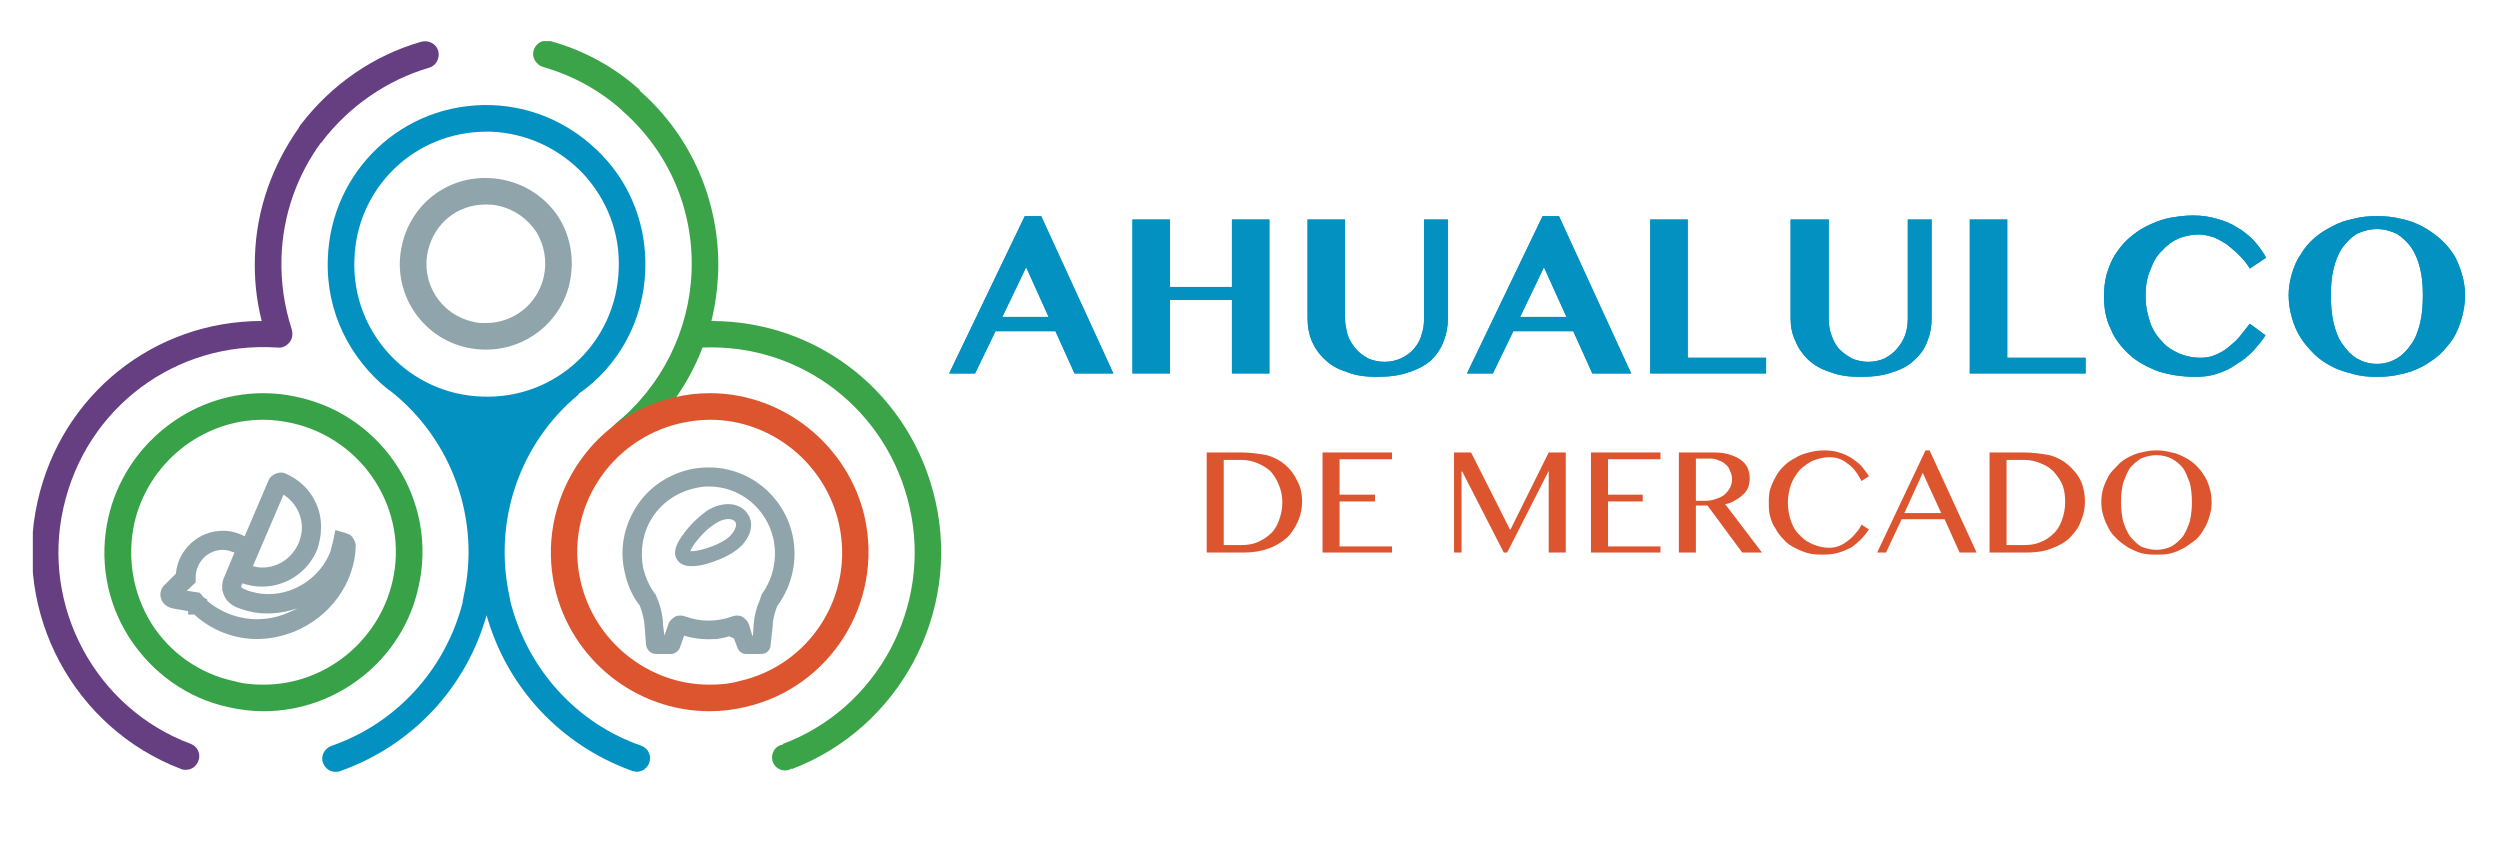 <?xml version="1.0" encoding="utf-8"?>
<!-- Generator: Adobe Illustrator 16.0.0, SVG Export Plug-In . SVG Version: 6.00 Build 0)  -->
<!DOCTYPE svg PUBLIC "-//W3C//DTD SVG 1.1//EN" "http://www.w3.org/Graphics/SVG/1.1/DTD/svg11.dtd">
<svg version="1.1" id="Layer_1" xmlns="http://www.w3.org/2000/svg" xmlns:xlink="http://www.w3.org/1999/xlink" x="0px" y="0px"
	 width="472px" height="161px" viewBox="0 0 472 161" enable-background="new 0 0 472 161" xml:space="preserve">
<g>
	<defs>
		<rect id="SVGID_1_" x="6.2" y="7.76" width="459.6" height="138.48"/>
	</defs>
	<clipPath id="SVGID_2_">
		<use xlink:href="#SVGID_1_"  overflow="visible"/>
	</clipPath>
	<g clip-path="url(#SVGID_2_)">
		<defs>
			<rect id="SVGID_3_" x="6.2" y="7.763" width="459.597" height="138.478"/>
		</defs>
		<clipPath id="SVGID_4_">
			<use xlink:href="#SVGID_3_"  overflow="visible"/>
		</clipPath>
		<path clip-path="url(#SVGID_4_)" fill="#0391C2" d="M189.235,59.835h8.748l-4.246-9.386L189.235,59.835z M196.568,40.803
			l13.636,29.703h-7.333l-3.603-7.971H187.95l-3.859,7.971h-4.888l14.279-29.703H196.568z"/>
		<polygon clip-path="url(#SVGID_4_)" fill="#0391C2" points="220.879,56.62 220.879,70.505 213.808,70.505 213.808,41.449 
			220.879,41.449 220.879,54.176 232.588,54.176 232.588,41.449 239.66,41.449 239.66,70.505 232.588,70.505 232.588,56.62 		"/>
		<path clip-path="url(#SVGID_4_)" fill="#0391C2" d="M246.862,41.449c7.076,0,7.076,0,7.076,0c0,18.642,0,18.642,0,18.642
			c0,1.159,0.257,2.187,0.517,3.215c0.383,1.029,0.899,1.797,1.542,2.569c0.643,0.772,1.415,1.285,2.313,1.801
			c0.903,0.386,1.932,0.642,3.091,0.642c1.155,0,2.184-0.256,3.087-0.642c1.029-0.517,1.798-1.029,2.444-1.801
			c0.643-0.772,1.154-1.54,1.415-2.569c0.382-1.028,0.513-2.057,0.513-3.215c0-18.642,0-18.642,0-18.642c4.502,0,4.502,0,4.502,0
			c0,18.642,0,18.642,0,18.642c0,1.541-0.257,2.955-0.773,4.244c-0.512,1.415-1.284,2.569-2.313,3.597
			c-1.159,1.028-2.574,1.801-4.246,2.317c-1.671,0.642-3.729,0.898-6.173,0.898c-2.058,0-3.99-0.256-5.531-0.898
			c-1.671-0.517-3.087-1.289-4.115-2.317c-1.159-1.028-1.933-2.183-2.574-3.597c-0.513-1.289-0.773-2.704-0.773-4.244V41.449z"/>
		<path clip-path="url(#SVGID_4_)" fill="#0391C2" d="M286.998,59.835h8.748l-4.246-9.386L286.998,59.835z M294.331,40.803
			l13.632,29.703h-7.328l-3.604-7.971h-11.318l-3.859,7.971h-4.888l14.278-29.703H294.331z"/>
		<polygon clip-path="url(#SVGID_4_)" fill="#0391C2" points="311.566,41.449 318.643,41.449 318.643,67.546 333.434,67.546 
			333.434,70.505 311.566,70.505 		"/>
		<path clip-path="url(#SVGID_4_)" fill="#0391C2" d="M338.065,41.449c7.202,0,7.202,0,7.202,0c0,18.642,0,18.642,0,18.642
			c0,1.159,0.131,2.187,0.517,3.215c0.382,1.029,0.769,1.797,1.415,2.569c0.769,0.772,1.542,1.285,2.44,1.801
			c0.903,0.386,1.932,0.642,3.091,0.642c1.155,0,2.184-0.256,3.087-0.642c0.898-0.517,1.671-1.029,2.313-1.801
			c0.643-0.772,1.159-1.54,1.546-2.569c0.382-1.028,0.513-2.057,0.513-3.215c0-18.642,0-18.642,0-18.642c4.502,0,4.502,0,4.502,0
			c0,18.642,0,18.642,0,18.642c0,1.541-0.257,2.955-0.773,4.244c-0.512,1.415-1.285,2.569-2.444,3.597
			c-1.028,1.028-2.443,1.801-4.115,2.317c-1.671,0.642-3.729,0.898-6.173,0.898c-2.188,0-3.986-0.256-5.661-0.898
			c-1.672-0.517-2.957-1.289-4.116-2.317c-1.028-1.028-1.928-2.183-2.444-3.597c-0.643-1.289-0.898-2.704-0.898-4.244V41.449z"/>
		<polygon clip-path="url(#SVGID_4_)" fill="#0391C2" points="371.894,41.449 378.97,41.449 378.97,67.546 393.761,67.546 
			393.761,70.505 371.894,70.505 		"/>
		<path clip-path="url(#SVGID_4_)" fill="#0391C2" d="M405.083,55.977c0,1.801,0.387,3.472,0.898,5.012
			c0.517,1.415,1.289,2.573,2.318,3.602c0.898,1.028,2.058,1.671,3.213,2.187c1.289,0.512,2.574,0.768,3.859,0.768
			c1.028,0,1.932-0.126,2.83-0.512c0.899-0.386,1.672-0.772,2.444-1.415c0.772-0.642,1.546-1.284,2.188-2.057
			s1.285-1.671,1.927-2.443c2.961,2.187,2.961,2.187,2.961,2.187c-0.643,1.029-1.415,1.927-2.318,2.956
			c-0.898,0.898-1.927,1.801-3.086,2.443c-1.029,0.772-2.314,1.415-3.6,1.801c-1.415,0.512-2.83,0.642-4.245,0.642
			c-2.575,0-4.889-0.386-6.946-1.028c-2.058-0.772-3.99-1.801-5.405-3.085c-1.541-1.415-2.826-2.959-3.599-4.886
			c-0.903-1.801-1.29-3.858-1.29-6.171c0-1.544,0.131-2.829,0.517-4.244c0.387-1.285,0.899-2.573,1.546-3.602
			c0.769-1.154,1.541-2.183,2.57-3.085c1.028-0.898,2.058-1.67,3.343-2.313c1.289-0.642,2.574-1.159,4.12-1.545
			c1.415-0.256,3.086-0.512,4.758-0.512c1.671,0,3.217,0.256,4.502,0.642c1.415,0.386,2.7,0.898,3.859,1.671
			c1.159,0.642,2.188,1.544,3.087,2.443c0.898,1.028,1.671,2.057,2.313,3.215c-3.087,2.057-3.087,2.057-3.087,2.057
			c-0.512-0.903-1.154-1.671-1.927-2.443c-0.773-0.772-1.546-1.415-2.318-2.057c-0.769-0.517-1.672-1.028-2.57-1.415
			c-0.903-0.256-1.802-0.517-2.831-0.517c-1.284,0-2.574,0.26-3.859,0.772c-1.159,0.517-2.188,1.285-3.086,2.317
			c-1.029,0.898-1.672,2.183-2.188,3.597C405.339,52.375,405.083,54.046,405.083,55.977z"/>
		<path clip-path="url(#SVGID_4_)" fill="#0391C2" d="M448.817,68.705c1.415,0,2.574-0.386,3.729-1.028
			c1.029-0.643,1.932-1.545,2.7-2.699c0.772-1.028,1.289-2.443,1.676-3.988c0.382-1.671,0.513-3.341,0.513-5.272
			c0-1.796-0.131-3.472-0.513-5.012c-0.387-1.545-0.903-2.83-1.676-3.988c-0.769-1.028-1.671-1.926-2.7-2.569
			c-1.155-0.516-2.314-0.902-3.729-0.902c-1.545,0-2.7,0.386-3.859,0.902c-1.028,0.643-1.928,1.541-2.7,2.569
			c-0.772,1.159-1.285,2.443-1.672,3.988c-0.386,1.54-0.517,3.215-0.517,5.012c0,1.931,0.131,3.602,0.517,5.272
			c0.387,1.545,0.899,2.959,1.672,3.988c0.772,1.154,1.672,2.057,2.7,2.699C446.117,68.318,447.272,68.705,448.817,68.705z
			 M448.817,71.147c-1.671,0-3.087-0.13-4.502-0.516c-1.415-0.382-2.83-0.768-3.989-1.411c-1.285-0.646-2.444-1.415-3.343-2.317
			c-1.029-1.029-1.928-2.057-2.575-3.085c-0.768-1.159-1.284-2.443-1.671-3.728c-0.387-1.415-0.643-2.829-0.643-4.374
			c0-1.41,0.256-2.825,0.643-4.114c0.387-1.284,0.903-2.569,1.671-3.597c0.647-1.159,1.546-2.187,2.575-3.085
			c0.898-0.772,2.058-1.544,3.343-2.187c1.159-0.642,2.574-1.159,3.989-1.415c1.415-0.386,2.831-0.516,4.502-0.516
			c1.541,0,2.957,0.13,4.502,0.516c1.416,0.256,2.7,0.772,3.985,1.415c1.159,0.643,2.318,1.415,3.348,2.313
			c0.898,0.772,1.802,1.801,2.57,2.959c0.646,1.028,1.158,2.313,1.545,3.597c0.387,1.289,0.643,2.704,0.643,4.114
			c0,1.545-0.256,2.959-0.643,4.374s-0.898,2.569-1.545,3.728c-0.769,1.159-1.672,2.187-2.57,3.085
			c-1.029,0.902-2.188,1.67-3.348,2.317c-1.285,0.643-2.569,1.154-3.985,1.411C451.774,71.018,450.358,71.147,448.817,71.147z"/>
		<path clip-path="url(#SVGID_4_)" fill="#0391C2" d="M189.235,59.835h8.748l-4.246-9.386L189.235,59.835z M196.568,40.803
			l13.636,29.703h-7.333l-3.603-7.971H187.95l-3.859,7.971h-4.888l14.279-29.703H196.568z"/>
		<polygon clip-path="url(#SVGID_4_)" fill="#0391C2" points="220.879,56.62 220.879,70.505 213.808,70.505 213.808,41.449 
			220.879,41.449 220.879,54.176 232.588,54.176 232.588,41.449 239.66,41.449 239.66,70.505 232.588,70.505 232.588,56.62 		"/>
		<path clip-path="url(#SVGID_4_)" fill="#0391C2" d="M246.862,41.449c7.076,0,7.076,0,7.076,0c0,18.642,0,18.642,0,18.642
			c0,1.159,0.257,2.187,0.517,3.215c0.383,1.029,0.899,1.797,1.542,2.569c0.643,0.772,1.415,1.285,2.313,1.801
			c0.903,0.386,1.932,0.642,3.091,0.642c1.155,0,2.184-0.256,3.087-0.642c1.029-0.517,1.798-1.029,2.444-1.801
			c0.643-0.772,1.154-1.54,1.415-2.569c0.382-1.028,0.513-2.057,0.513-3.215c0-18.642,0-18.642,0-18.642c4.502,0,4.502,0,4.502,0
			c0,18.642,0,18.642,0,18.642c0,1.541-0.257,2.955-0.773,4.244c-0.512,1.415-1.284,2.569-2.313,3.597
			c-1.159,1.028-2.574,1.801-4.246,2.317c-1.671,0.642-3.729,0.898-6.173,0.898c-2.058,0-3.99-0.256-5.531-0.898
			c-1.671-0.517-3.087-1.289-4.115-2.317c-1.159-1.028-1.933-2.183-2.574-3.597c-0.513-1.289-0.773-2.704-0.773-4.244V41.449z"/>
		<path clip-path="url(#SVGID_4_)" fill="#0391C2" d="M286.998,59.835h8.748l-4.246-9.386L286.998,59.835z M294.331,40.803
			l13.632,29.703h-7.328l-3.604-7.971h-11.318l-3.859,7.971h-4.888l14.278-29.703H294.331z"/>
		<polygon clip-path="url(#SVGID_4_)" fill="#0391C2" points="311.566,41.449 318.643,41.449 318.643,67.546 333.434,67.546 
			333.434,70.505 311.566,70.505 		"/>
		<path clip-path="url(#SVGID_4_)" fill="#0391C2" d="M338.065,41.449c7.202,0,7.202,0,7.202,0c0,18.642,0,18.642,0,18.642
			c0,1.159,0.131,2.187,0.517,3.215c0.382,1.029,0.769,1.797,1.415,2.569c0.769,0.772,1.542,1.285,2.44,1.801
			c0.903,0.386,1.932,0.642,3.091,0.642c1.155,0,2.184-0.256,3.087-0.642c0.898-0.517,1.671-1.029,2.313-1.801
			c0.643-0.772,1.159-1.54,1.546-2.569c0.382-1.028,0.513-2.057,0.513-3.215c0-18.642,0-18.642,0-18.642c4.502,0,4.502,0,4.502,0
			c0,18.642,0,18.642,0,18.642c0,1.541-0.257,2.955-0.773,4.244c-0.512,1.415-1.285,2.569-2.444,3.597
			c-1.028,1.028-2.443,1.801-4.115,2.317c-1.671,0.642-3.729,0.898-6.173,0.898c-2.188,0-3.986-0.256-5.661-0.898
			c-1.672-0.517-2.957-1.289-4.116-2.317c-1.028-1.028-1.928-2.183-2.444-3.597c-0.643-1.289-0.898-2.704-0.898-4.244V41.449z"/>
		<polygon clip-path="url(#SVGID_4_)" fill="#0391C2" points="371.894,41.449 378.97,41.449 378.97,67.546 393.761,67.546 
			393.761,70.505 371.894,70.505 		"/>
		<path clip-path="url(#SVGID_4_)" fill="#0391C2" d="M405.083,55.977c0,1.801,0.387,3.472,0.898,5.012
			c0.517,1.415,1.289,2.573,2.318,3.602c0.898,1.028,2.058,1.671,3.213,2.187c1.289,0.512,2.574,0.768,3.859,0.768
			c1.028,0,1.932-0.126,2.83-0.512c0.899-0.386,1.672-0.772,2.444-1.415c0.772-0.642,1.546-1.284,2.188-2.057
			s1.285-1.671,1.927-2.443c2.961,2.187,2.961,2.187,2.961,2.187c-0.643,1.029-1.415,1.927-2.318,2.956
			c-0.898,0.898-1.927,1.801-3.086,2.443c-1.029,0.772-2.314,1.415-3.6,1.801c-1.415,0.512-2.83,0.642-4.245,0.642
			c-2.575,0-4.889-0.386-6.946-1.028c-2.058-0.772-3.99-1.801-5.405-3.085c-1.541-1.415-2.826-2.959-3.599-4.886
			c-0.903-1.801-1.29-3.858-1.29-6.171c0-1.544,0.131-2.829,0.517-4.244c0.387-1.285,0.899-2.573,1.546-3.602
			c0.769-1.154,1.541-2.183,2.57-3.085c1.028-0.898,2.058-1.67,3.343-2.313c1.289-0.642,2.574-1.159,4.12-1.545
			c1.415-0.256,3.086-0.512,4.758-0.512c1.671,0,3.217,0.256,4.502,0.642c1.415,0.386,2.7,0.898,3.859,1.671
			c1.159,0.642,2.188,1.544,3.087,2.443c0.898,1.028,1.671,2.057,2.313,3.215c-3.087,2.057-3.087,2.057-3.087,2.057
			c-0.512-0.903-1.154-1.671-1.927-2.443c-0.773-0.772-1.546-1.415-2.318-2.057c-0.769-0.517-1.672-1.028-2.57-1.415
			c-0.903-0.256-1.802-0.517-2.831-0.517c-1.284,0-2.574,0.26-3.859,0.772c-1.159,0.517-2.188,1.285-3.086,2.317
			c-1.029,0.898-1.672,2.183-2.188,3.597C405.339,52.375,405.083,54.046,405.083,55.977z"/>
		<path clip-path="url(#SVGID_4_)" fill="#0391C2" d="M448.817,68.705c1.415,0,2.574-0.386,3.729-1.028
			c1.029-0.643,1.932-1.545,2.7-2.699c0.772-1.028,1.289-2.443,1.676-3.988c0.382-1.671,0.513-3.341,0.513-5.272
			c0-1.796-0.131-3.472-0.513-5.012c-0.387-1.545-0.903-2.83-1.676-3.988c-0.769-1.028-1.671-1.926-2.7-2.569
			c-1.155-0.516-2.314-0.902-3.729-0.902c-1.545,0-2.7,0.386-3.859,0.902c-1.028,0.643-1.928,1.541-2.7,2.569
			c-0.772,1.159-1.285,2.443-1.672,3.988c-0.386,1.54-0.517,3.215-0.517,5.012c0,1.931,0.131,3.602,0.517,5.272
			c0.387,1.545,0.899,2.959,1.672,3.988c0.772,1.154,1.672,2.057,2.7,2.699C446.117,68.318,447.272,68.705,448.817,68.705z
			 M448.817,71.147c-1.671,0-3.087-0.13-4.502-0.516c-1.415-0.382-2.83-0.768-3.989-1.411c-1.285-0.646-2.444-1.415-3.343-2.317
			c-1.029-1.029-1.928-2.057-2.575-3.085c-0.768-1.159-1.284-2.443-1.671-3.728c-0.387-1.415-0.643-2.829-0.643-4.374
			c0-1.41,0.256-2.825,0.643-4.114c0.387-1.284,0.903-2.569,1.671-3.597c0.647-1.159,1.546-2.187,2.575-3.085
			c0.898-0.772,2.058-1.544,3.343-2.187c1.159-0.642,2.574-1.159,3.989-1.415c1.415-0.386,2.831-0.516,4.502-0.516
			c1.541,0,2.957,0.13,4.502,0.516c1.416,0.256,2.7,0.772,3.985,1.415c1.159,0.643,2.318,1.415,3.348,2.313
			c0.898,0.772,1.802,1.801,2.57,2.959c0.646,1.028,1.158,2.313,1.545,3.597c0.387,1.289,0.643,2.704,0.643,4.114
			c0,1.545-0.256,2.959-0.643,4.374s-0.898,2.569-1.545,3.728c-0.769,1.159-1.672,2.187-2.57,3.085
			c-1.029,0.902-2.188,1.67-3.348,2.317c-1.285,0.643-2.569,1.154-3.985,1.411C451.774,71.018,450.358,71.147,448.817,71.147z"/>
		<path clip-path="url(#SVGID_4_)" fill="#DD552F" d="M231.042,102.905c3.343,0,3.343,0,3.343,0c1.029,0,2.058-0.128,2.961-0.515
			c0.898-0.386,1.802-0.898,2.443-1.545c0.773-0.642,1.285-1.54,1.672-2.568s0.643-2.188,0.643-3.472
			c0-1.158-0.256-2.313-0.643-3.216c-0.387-1.028-0.898-1.801-1.546-2.568c-0.643-0.646-1.541-1.159-2.443-1.545
			c-0.899-0.387-1.928-0.643-3.087-0.643c-3.343,0-3.343,0-3.343,0V102.905z M227.826,85.42c6.304,0,6.304,0,6.304,0
			c1.932,0,3.603,0.256,5.019,0.512c1.415,0.387,2.569,1.028,3.473,1.801c1.029,0.902,1.797,1.932,2.313,3.085
			c0.643,1.159,0.899,2.443,0.899,3.858c0,1.414-0.257,2.573-0.769,3.728c-0.517,1.158-1.159,2.187-2.058,3.089
			c-1.033,0.898-2.063,1.542-3.474,2.056c-1.415,0.515-2.961,0.771-4.632,0.771c-7.077,0-7.077,0-7.077,0V85.42z"/>
		<polygon clip-path="url(#SVGID_4_)" fill="#DD552F" points="262.813,85.42 262.813,86.704 252.91,86.704 252.91,93.391 
			259.6,93.391 259.6,94.676 252.91,94.676 252.91,103.162 262.813,103.162 262.813,104.319 249.693,104.319 249.693,85.42 		"/>
		<polygon clip-path="url(#SVGID_4_)" fill="#DD552F" points="274.521,85.42 277.738,85.42 285.066,99.948 285.196,99.948 
			292.398,85.42 295.616,85.42 295.616,104.319 292.398,104.319 292.398,88.892 284.554,104.319 283.911,104.319 276.063,89.021 
			275.937,89.021 275.937,104.319 274.521,104.319 		"/>
		<polygon clip-path="url(#SVGID_4_)" fill="#DD552F" points="313.498,85.42 313.498,86.704 303.591,86.704 303.591,93.391 
			310.15,93.391 310.15,94.676 303.591,94.676 303.591,103.162 313.498,103.162 313.498,104.319 300.374,104.319 300.374,85.42 		
			"/>
		<path clip-path="url(#SVGID_4_)" fill="#DD552F" d="M320.184,94.55c1.802,0,1.802,0,1.802,0c0.772,0,1.415-0.13,2.058-0.387
			c0.517-0.13,1.029-0.386,1.546-0.772c0.386-0.386,0.772-0.771,1.028-1.284c0.256-0.517,0.387-1.028,0.387-1.675
			c0-0.512-0.131-1.028-0.387-1.54c-0.13-0.387-0.386-0.903-0.772-1.159c-0.387-0.386-0.772-0.643-1.285-0.772
			c-0.517-0.256-1.029-0.382-1.546-0.382c-2.83,0-2.83,0-2.83,0V94.55z M316.971,85.42c6.56,0,6.56,0,6.56,0
			c1.155,0,2.185,0.13,2.957,0.386c0.903,0.256,1.671,0.643,2.188,1.028c0.513,0.387,1.029,0.898,1.285,1.541
			c0.257,0.646,0.387,1.289,0.387,1.931c0,0.643-0.13,1.154-0.256,1.671c-0.257,0.517-0.517,1.028-1.029,1.414
			c-0.387,0.387-0.903,0.772-1.415,1.029c-0.517,0.386-1.159,0.642-1.932,0.771c6.945,9.128,6.945,9.128,6.945,9.128
			c-3.729,0-3.729,0-3.729,0c-6.561-8.871-6.561-8.871-6.561-8.871c-2.188,0-2.188,0-2.188,0c0,8.871,0,8.871,0,8.871
			c-3.213,0-3.213,0-3.213,0V85.42z"/>
		<path clip-path="url(#SVGID_4_)" fill="#DD552F" d="M337.549,94.932c0,1.289,0.261,2.573,0.643,3.602
			c0.387,1.028,0.903,1.931,1.676,2.573c0.643,0.769,1.541,1.284,2.444,1.671c0.898,0.385,1.928,0.642,3.087,0.642
			c0.643,0,1.285-0.128,1.927-0.385c0.643-0.257,1.159-0.644,1.672-1.029c0.517-0.387,1.029-0.898,1.415-1.415
			c0.517-0.512,0.773-1.028,1.029-1.54c1.415,0.898,1.415,0.898,1.415,0.898c-0.387,0.642-0.898,1.158-1.415,1.801
			c-0.513,0.512-1.155,1.028-1.802,1.542c-0.769,0.386-1.541,0.771-2.44,1.028c-0.772,0.257-1.801,0.386-2.96,0.386
			c-1.029,0-1.928,0-2.831-0.257c-1.028-0.258-1.802-0.644-2.57-1.029c-0.772-0.385-1.545-0.897-2.058-1.544
			c-0.646-0.643-1.159-1.285-1.545-2.058c-0.517-0.642-0.773-1.414-1.029-2.313c-0.256-0.772-0.256-1.671-0.256-2.573
			c0-0.898,0-1.671,0.256-2.569c0.256-0.772,0.643-1.67,1.029-2.313c0.386-0.772,0.898-1.415,1.545-2.062
			c0.643-0.642,1.411-1.154,2.184-1.54c0.773-0.517,1.546-0.772,2.575-1.028c0.898-0.256,1.927-0.387,2.956-0.387
			s1.932,0.131,2.704,0.387c0.899,0.256,1.672,0.642,2.314,1.028c0.772,0.512,1.415,1.028,1.928,1.54
			c0.517,0.646,1.028,1.289,1.415,1.932c-1.415,0.897-1.415,0.897-1.415,0.897c-0.769-1.54-1.672-2.698-2.7-3.341
			c-0.899-0.772-2.058-1.158-3.343-1.158c-1.029,0-2.059,0.26-3.087,0.642c-0.903,0.387-1.676,1.028-2.444,1.675
			c-0.646,0.769-1.289,1.671-1.676,2.699C337.81,92.362,337.549,93.647,337.549,94.932z"/>
		<path clip-path="url(#SVGID_4_)" fill="#DD552F" d="M359.547,96.862h6.945l-3.473-7.585L359.547,96.862z M364.305,85.033
			l8.878,19.286h-3.217l-2.831-6.298h-8.104l-2.957,6.298h-1.671l9.13-19.286H364.305z"/>
		<path clip-path="url(#SVGID_4_)" fill="#DD552F" d="M378.84,102.905c3.347,0,3.347,0,3.347,0c1.029,0,2.058-0.128,2.956-0.515
			c1.029-0.386,1.802-0.898,2.444-1.545c0.773-0.642,1.29-1.54,1.672-2.568c0.387-1.028,0.646-2.188,0.646-3.472
			c0-1.158-0.13-2.313-0.517-3.216c-0.386-1.028-1.028-1.801-1.671-2.568c-0.643-0.646-1.416-1.159-2.444-1.545
			c-0.903-0.387-1.932-0.643-3.087-0.643c-3.347,0-3.347,0-3.347,0V102.905z M375.627,85.42c6.304,0,6.304,0,6.304,0
			c1.928,0,3.599,0.256,5.014,0.512c1.416,0.387,2.575,1.028,3.474,1.801c1.028,0.902,1.932,1.932,2.444,3.085
			c0.517,1.159,0.772,2.443,0.772,3.858c0,1.414-0.256,2.573-0.772,3.728c-0.387,1.158-1.159,2.187-2.058,3.089
			c-0.899,0.898-2.059,1.542-3.474,2.056c-1.285,0.515-2.83,0.771-4.632,0.771c-7.072,0-7.072,0-7.072,0V85.42z"/>
		<path clip-path="url(#SVGID_4_)" fill="#DD552F" d="M407.141,103.805c1.029,0,2.058-0.257,2.831-0.643
			c0.898-0.516,1.541-1.157,2.184-1.93c0.517-0.769,0.902-1.671,1.289-2.829c0.256-1.154,0.387-2.313,0.387-3.598
			s-0.131-2.573-0.387-3.602c-0.387-1.028-0.772-2.057-1.289-2.829c-0.643-0.769-1.285-1.285-2.184-1.797
			c-0.773-0.386-1.802-0.646-2.831-0.646s-2.058,0.261-2.961,0.646c-0.769,0.512-1.411,1.028-2.058,1.797
			c-0.513,0.772-0.898,1.801-1.285,2.829c-0.256,1.028-0.386,2.317-0.386,3.602s0.13,2.443,0.386,3.598
			c0.387,1.158,0.772,2.061,1.285,2.829c0.646,0.772,1.289,1.414,2.058,1.93C405.083,103.548,406.111,103.805,407.141,103.805z
			 M407.141,104.705c-0.898,0-1.932,0-2.83-0.257c-0.899-0.258-1.672-0.644-2.444-1.029c-0.773-0.514-1.541-1.028-2.058-1.544
			c-0.643-0.643-1.285-1.285-1.672-2.058c-0.387-0.768-0.772-1.54-1.029-2.442c-0.256-0.769-0.386-1.671-0.386-2.569
			c0-0.902,0.13-1.801,0.386-2.699c0.257-0.772,0.643-1.545,1.029-2.317c0.387-0.642,1.029-1.284,1.672-1.927
			c0.517-0.642,1.284-1.158,2.058-1.544c0.772-0.387,1.545-0.769,2.444-0.898c0.898-0.256,1.932-0.387,2.83-0.387
			c1.029,0,1.928,0.131,2.831,0.387c0.898,0.13,1.671,0.512,2.443,0.898c0.773,0.386,1.542,0.902,2.184,1.544
			c0.647,0.643,1.159,1.285,1.546,1.927c0.517,0.772,0.772,1.545,1.029,2.317c0.256,0.898,0.386,1.797,0.386,2.699
			c0,0.898-0.13,1.801-0.386,2.569c-0.257,0.902-0.513,1.675-1.029,2.442c-0.387,0.772-0.898,1.415-1.546,2.058
			c-0.642,0.516-1.41,1.03-2.184,1.544c-0.772,0.386-1.545,0.771-2.443,1.029C409.068,104.705,408.17,104.705,407.141,104.705z"/>
		<path clip-path="url(#SVGID_4_)" fill="#3BA448" d="M176.632,94.676c-4.502-20.187-21.998-34.073-42.319-34.073
			c0.769-3.085,1.155-6.17,1.285-9.256c0.386-13.114-5.019-25.585-14.665-34.073c-0.13-0.256-0.256-0.386-0.386-0.512
			c-4.758-4.244-10.545-7.33-16.593-9c-1.415-0.386-2.831,0.382-3.217,1.796c-0.387,1.289,0.517,2.704,1.802,3.09
			c5.4,1.541,10.419,4.239,14.665,7.971c0.125,0.126,0.256,0.256,0.386,0.382c8.618,7.59,13.375,18.516,12.989,30.089
			c-0.386,11.313-5.657,21.857-14.405,28.927c-1.029,0.902-1.159,2.442-0.386,3.471c0.512,0.646,1.285,1.029,2.058,1.029
			c0.513,0,1.029-0.257,1.542-0.643c6.047-4.887,10.549-11.183,13.25-18.256c18.655-0.772,34.991,11.829,39.107,30.215
			c4.246,18.643-6.047,37.929-23.925,44.614c0,0.129,0,0.129,0,0.129c-1.159,0.129-2.058,1.157-2.058,2.443
			c0,1.285,1.029,2.442,2.444,2.442c0.512,0,0.898-0.129,1.285-0.386c0,0.129,0,0.129,0,0.129
			C169.813,137.491,181.391,115.763,176.632,94.676z"/>
		<path clip-path="url(#SVGID_4_)" fill="#DD552F" d="M134.053,79.249c-1.928,0-3.729,0.256-5.531,0.643
			c-13.506,3.085-21.994,16.454-18.907,29.828c2.57,11.314,12.733,19.543,24.312,19.543c1.928,0,3.729-0.128,5.531-0.644
			c13.506-2.956,21.993-16.328,18.907-29.83C155.794,87.477,145.631,79.249,134.053,79.249 M133.927,134.277L133.927,134.277
			c-13.893,0-26.113-9.771-29.2-23.4c-3.604-16.071,6.56-32.271,22.64-35.872c2.184-0.517,4.372-0.772,6.686-0.772
			c13.892,0,26.113,9.902,29.2,23.402c3.604,16.199-6.56,32.271-22.64,35.871C138.429,134.02,136.241,134.277,133.927,134.277"/>
		<path clip-path="url(#SVGID_4_)" fill="#37A248" d="M49.67,79.249c-11.576,0-21.738,8.228-24.311,19.54
			c-1.415,6.559-0.258,13.245,3.215,18.902c3.602,5.657,9.133,9.514,15.694,10.928c1.801,0.516,3.602,0.644,5.532,0.644
			c11.578,0,21.737-8.229,24.312-19.543c3.086-13.374-5.405-26.743-18.911-29.828C53.399,79.505,51.602,79.249,49.67,79.249
			 M49.8,134.277c-2.188,0-4.503-0.258-6.69-0.771c-7.718-1.672-14.407-6.429-18.78-13.243c-4.245-6.686-5.66-14.786-3.859-22.628
			c3.087-13.5,15.307-23.402,29.199-23.402c2.318,0,4.502,0.256,6.69,0.772c16.207,3.601,26.37,19.8,22.64,35.872
			C76.039,124.506,63.692,134.277,49.8,134.277"/>
		<path clip-path="url(#SVGID_4_)" fill="#8FA4AB" d="M91.603,38.62c-5.271,0-9.646,3.598-10.801,8.744
			c-1.416,6.04,2.444,12.085,8.487,13.369c0.773,0.256,1.545,0.256,2.444,0.256l0,0c5.274,0,9.776-3.598,10.936-8.744
			c0.643-2.955,0.126-5.914-1.415-8.483c-1.671-2.443-4.116-4.244-7.077-4.886C93.279,38.62,92.506,38.62,91.603,38.62
			 M91.733,66.005L91.733,66.005c-1.159,0-2.444-0.13-3.604-0.386c-8.744-1.931-14.274-10.67-12.217-19.414
			c1.672-7.459,8.101-12.602,15.69-12.602c1.29,0,2.444,0.13,3.603,0.386c4.246,0.898,7.975,3.471,10.289,7.073
			c2.318,3.728,2.961,8.097,2.063,12.341C105.882,60.863,99.322,66.005,91.733,66.005"/>
		<path clip-path="url(#SVGID_4_)" fill="#0391C2" d="M66.909,49.034c0.382-13.5,11.318-24.174,24.954-24.174
			c0.256,0,0.512,0,0.773,0c6.686,0.26,12.859,3.085,17.491,7.971c4.502,4.886,6.946,11.187,6.69,17.874
			c-0.386,13.886-11.834,24.687-25.727,24.17C77.329,74.489,66.393,62.92,66.909,49.034z M92.25,114.605c0.386,0,0.386,0,0.386,0
			C92.25,114.605,92.25,114.605,92.25,114.605L92.25,114.605z M121.189,140.834L121.189,140.834
			c-12.347-4.242-21.607-14.528-24.824-27.257l0,0c0-0.258-0.13-0.515-0.13-0.771c-3.217-14.272,1.801-29.057,12.994-38.317
			c0-0.126,0-0.126,0-0.126c7.458-5.142,12.347-13.76,12.603-23.528c0.261-7.976-2.57-15.687-8.101-21.476
			c-5.531-5.784-12.864-9.255-20.969-9.512c-16.723-0.516-30.355,12.471-30.872,29.057c-0.386,10.028,4.246,18.902,11.448,24.687
			c0.13,0,0.256,0.13,0.256,0.13c11.834,9.256,17.239,24.557,13.892,39.085c0,0.257-0.126,0.514-0.126,0.771v0.128
			c-3.217,12.601-12.477,22.887-24.828,27.129c-1.285,0.515-2.058,1.929-1.541,3.215c0.386,1.028,1.285,1.671,2.314,1.671
			c0.256,0,0.643,0,0.898-0.128c13.506-4.758,23.799-15.687,27.659-29.443c3.859,13.629,13.893,24.429,27.268,29.314
			c0,0,0.13,0,0.256,0.129c0.13,0,0.13,0,0.13,0l0,0c0.256,0,0.387,0.128,0.643,0.128c1.416,0,2.575-1.157,2.575-2.571
			C122.735,142.12,122.092,141.221,121.189,140.834z"/>
		<path clip-path="url(#SVGID_4_)" fill="#8FA4AB" d="M54.172,115.763c-5.144,2.186-10.933,1.157-15.049-2.314
			c0-0.257,0-0.257,0-0.257c-0.644-0.386-0.644-0.386-0.644-0.386c-0.771-0.9-0.771-0.9-0.771-0.9
			c-2.444-0.386-2.444-0.386-2.444-0.386c1.672-1.543,1.672-1.543,1.672-1.543c0-0.771,0-0.771,0-0.771c0-0.129,0-0.129,0-0.129
			c0-2.956,2.315-5.271,5.145-5.271c0.771,0,1.415,0.258,2.187,0.515c-1.93,4.629-1.93,4.629-1.93,4.629
			c-0.257,0.514-0.386,1.157-0.386,1.671c0,0.258,0,0.515,0,0.771c0.129,0.258,0.129,0.515,0.257,0.772
			c0.386,1.156,1.287,1.928,2.315,2.442c0.644,0.257,1.415,0.514,2.316,0.771c2.959,0.771,6.302,0.514,9.263-0.515
			C55.461,115.248,54.814,115.505,54.172,115.763z M53.529,93.391c2.188,1.415,3.473,3.728,3.473,6.301
			c0,0.898-0.256,1.801-0.512,2.569c-1.159,2.959-3.859,4.888-6.948,4.888c-0.129,0-0.129,0-0.129,0
			c-0.643,0-1.157-0.129-1.671-0.258L53.529,93.391z M66.263,101.106c-0.382-0.261-0.769-0.386-1.155-0.517
			c-1.802-0.512-1.802-0.512-1.802-0.512c-0.386,1.927-0.386,1.927-0.386,1.927c-0.13,0.642-0.387,1.414-0.513,2.058
			c-1.801,4.757-6.564,8.101-11.708,8.101c-1.029,0-2.057-0.129-2.957-0.386c-0.644-0.129-1.287-0.387-1.801-0.644
			c-0.129,0-0.257-0.129-0.386-0.257c0-0.129,0-0.129,0-0.258c0,0,0-0.128,0.128-0.257c0.128-0.257,0.128-0.257,0.128-0.257
			c0.258,0.128,0.515,0.257,0.772,0.257c0.9,0.257,1.801,0.386,2.83,0.386c0,0,0,0,0.129,0c4.503,0,8.745-2.828,10.421-7.2
			c0.382-1.287,0.643-2.571,0.643-3.856c0.125-4.374-2.444-8.357-6.434-10.158c-0.256-0.13-0.256-0.13-0.256-0.13
			c-0.517-0.256-1.159-0.256-1.801,0c-0.643,0.26-1.155,0.646-1.416,1.289c-4.501,10.54-4.501,10.54-4.501,10.54
			c-1.287-0.643-2.701-1.028-4.116-1.028c-4.631,0-8.49,3.601-8.876,8.102c-2.058,2.057-2.058,2.057-2.058,2.057
			c-0.771,0.643-1.029,1.672-0.771,2.571c0.257,1.029,1.158,1.672,2.187,1.929c2.958,0.515,2.958,0.515,2.958,0.515
			c0,0.643,0,0.643,0,0.643c1.158,0,1.158,0,1.158,0c3.216,2.957,7.461,4.629,11.834,4.629c2.447,0,4.761-0.515,7.074-1.414
			c6.82-2.829,11.322-9.129,11.579-16.072C67.166,102.391,66.779,101.618,66.263,101.106z"/>
		<path clip-path="url(#SVGID_4_)" fill="#8FA4AB" d="M143.829,112.163c-0.386,1.156-0.386,1.156-0.386,1.156
			c-0.643,1.414-1.029,2.957-1.155,4.629c-0.13,2.058-0.13,2.058-0.13,2.058c-0.13,0-0.13,0-0.13,0
			c-0.643-2.186-0.643-2.186-0.643-2.186c-0.256-0.515-0.643-1.029-1.285-1.415c-0.643-0.257-1.285-0.257-1.932,0
			c-2.827,1.028-5.917,1.028-8.744,0c-0.647-0.257-1.416-0.257-1.932,0c-0.642,0.386-1.159,0.9-1.285,1.415
			c-0.773,2.186-0.773,2.186-0.773,2.186l0,0c-0.256-2.058-0.256-2.058-0.256-2.058c0-1.543-0.386-3.086-0.903-4.5
			c-0.382-0.9-0.382-0.9-0.382-0.9c0-0.128,0-0.128,0-0.128c-1.159-1.415-1.932-3.215-2.444-5.015
			c-0.647-3.343-0.13-6.815,1.671-9.645s4.628-4.756,7.845-5.528c1.029-0.256,1.932-0.386,2.831-0.386
			c5.917,0,10.936,4.117,12.221,9.902C146.79,105.348,146.018,109.205,143.829,112.163c0.13,0,0.13,0,0.13,0H143.829z
			 M149.616,100.977c-1.671-7.455-8.231-12.728-15.82-12.728c-1.159,0-2.444,0.126-3.603,0.386
			c-4.242,1.028-7.845,3.472-10.159,7.199c-2.318,3.728-3.091,8.1-2.058,12.343c0.512,2.314,1.411,4.371,2.826,6.172
			c0.13,0.385,0.13,0.385,0.13,0.385c0.386,1.029,0.643,2.187,0.773,3.472c0.256,3.472,0.256,3.472,0.256,3.472
			c0.13,1.028,0.899,1.801,1.932,1.801c2.7,0,2.7,0,2.7,0c0.773,0,1.541-0.515,1.802-1.286c0.768-2.186,0.768-2.186,0.768-2.186
			c2.058,0.643,4.116,0.771,6.178,0.643l0,0c0.769-0.129,1.542-0.257,2.314-0.515c0.899,0.386,0.899,0.386,0.899,0.386
			c0.643,1.672,0.643,1.672,0.643,1.672c0.26,0.771,0.903,1.286,1.676,1.286c2.826,0,2.826,0,2.826,0
			c1.033,0,1.802-0.772,1.802-1.801c0.386-3.472,0.386-3.472,0.386-3.472c0-1.285,0.386-2.442,0.773-3.6
			c0.13-0.257,0.13-0.257,0.13-0.257l0,0C149.616,110.491,150.646,105.605,149.616,100.977z"/>
		<path clip-path="url(#SVGID_4_)" fill="#8FA4AB" d="M130.323,104.063c1.285,0.128,4.758-0.9,6.69-2.188l0,0
			c1.541-1.028,2.313-2.698,1.801-3.341c-0.517-0.772-2.188-0.772-3.859,0.386C133.024,100.078,130.71,102.905,130.323,104.063z
			 M130.58,106.891c-1.285,0-2.184-0.385-2.7-1.156c-0.899-1.286-0.387-2.957,1.415-5.271c1.159-1.545,2.831-3.089,4.116-3.987
			c2.961-1.927,6.304-1.671,7.719,0.517c1.542,2.057,0.387,5.268-2.574,7.197c-1.285,0.9-3.473,1.801-5.275,2.315
			C132.251,106.763,131.353,106.891,130.58,106.891z"/>
		<path clip-path="url(#SVGID_4_)" fill="#653F82" d="M82.729,9.559c-0.387-1.284-1.802-2.057-3.217-1.67
			c-9.004,2.573-16.979,8.102-22.766,15.687c-0.13,0.13-0.256,0.386-0.386,0.642c-4.888,6.943-7.976,15.301-8.232,24.3
			c-0.129,4.114,0.257,8.102,1.286,12.085c-20.323,0-37.818,13.886-42.32,34.073c-4.759,21.087,6.818,42.815,27.142,50.53
			c0.257,0.128,0.514,0.128,0.9,0.128c1.029,0,1.929-0.643,2.315-1.671c0.515-1.286-0.128-2.7-1.415-3.215
			c-18.009-6.686-28.299-25.972-24.055-44.614c4.245-18.902,21.224-31.499,40.389-30.215c1.029,0.13,1.802-0.386,2.318-1.028
			c0.512-0.642,0.643-1.545,0.386-2.443c-1.415-4.37-2.058-8.874-1.932-13.5c0.256-8.102,2.961-15.557,7.463-21.731
			c0.125,0,0.256-0.126,0.256-0.256c5.019-6.557,12.221-11.573,20.196-13.886C82.343,12.389,83.116,10.974,82.729,9.559z"/>
	</g>
</g>
</svg>
